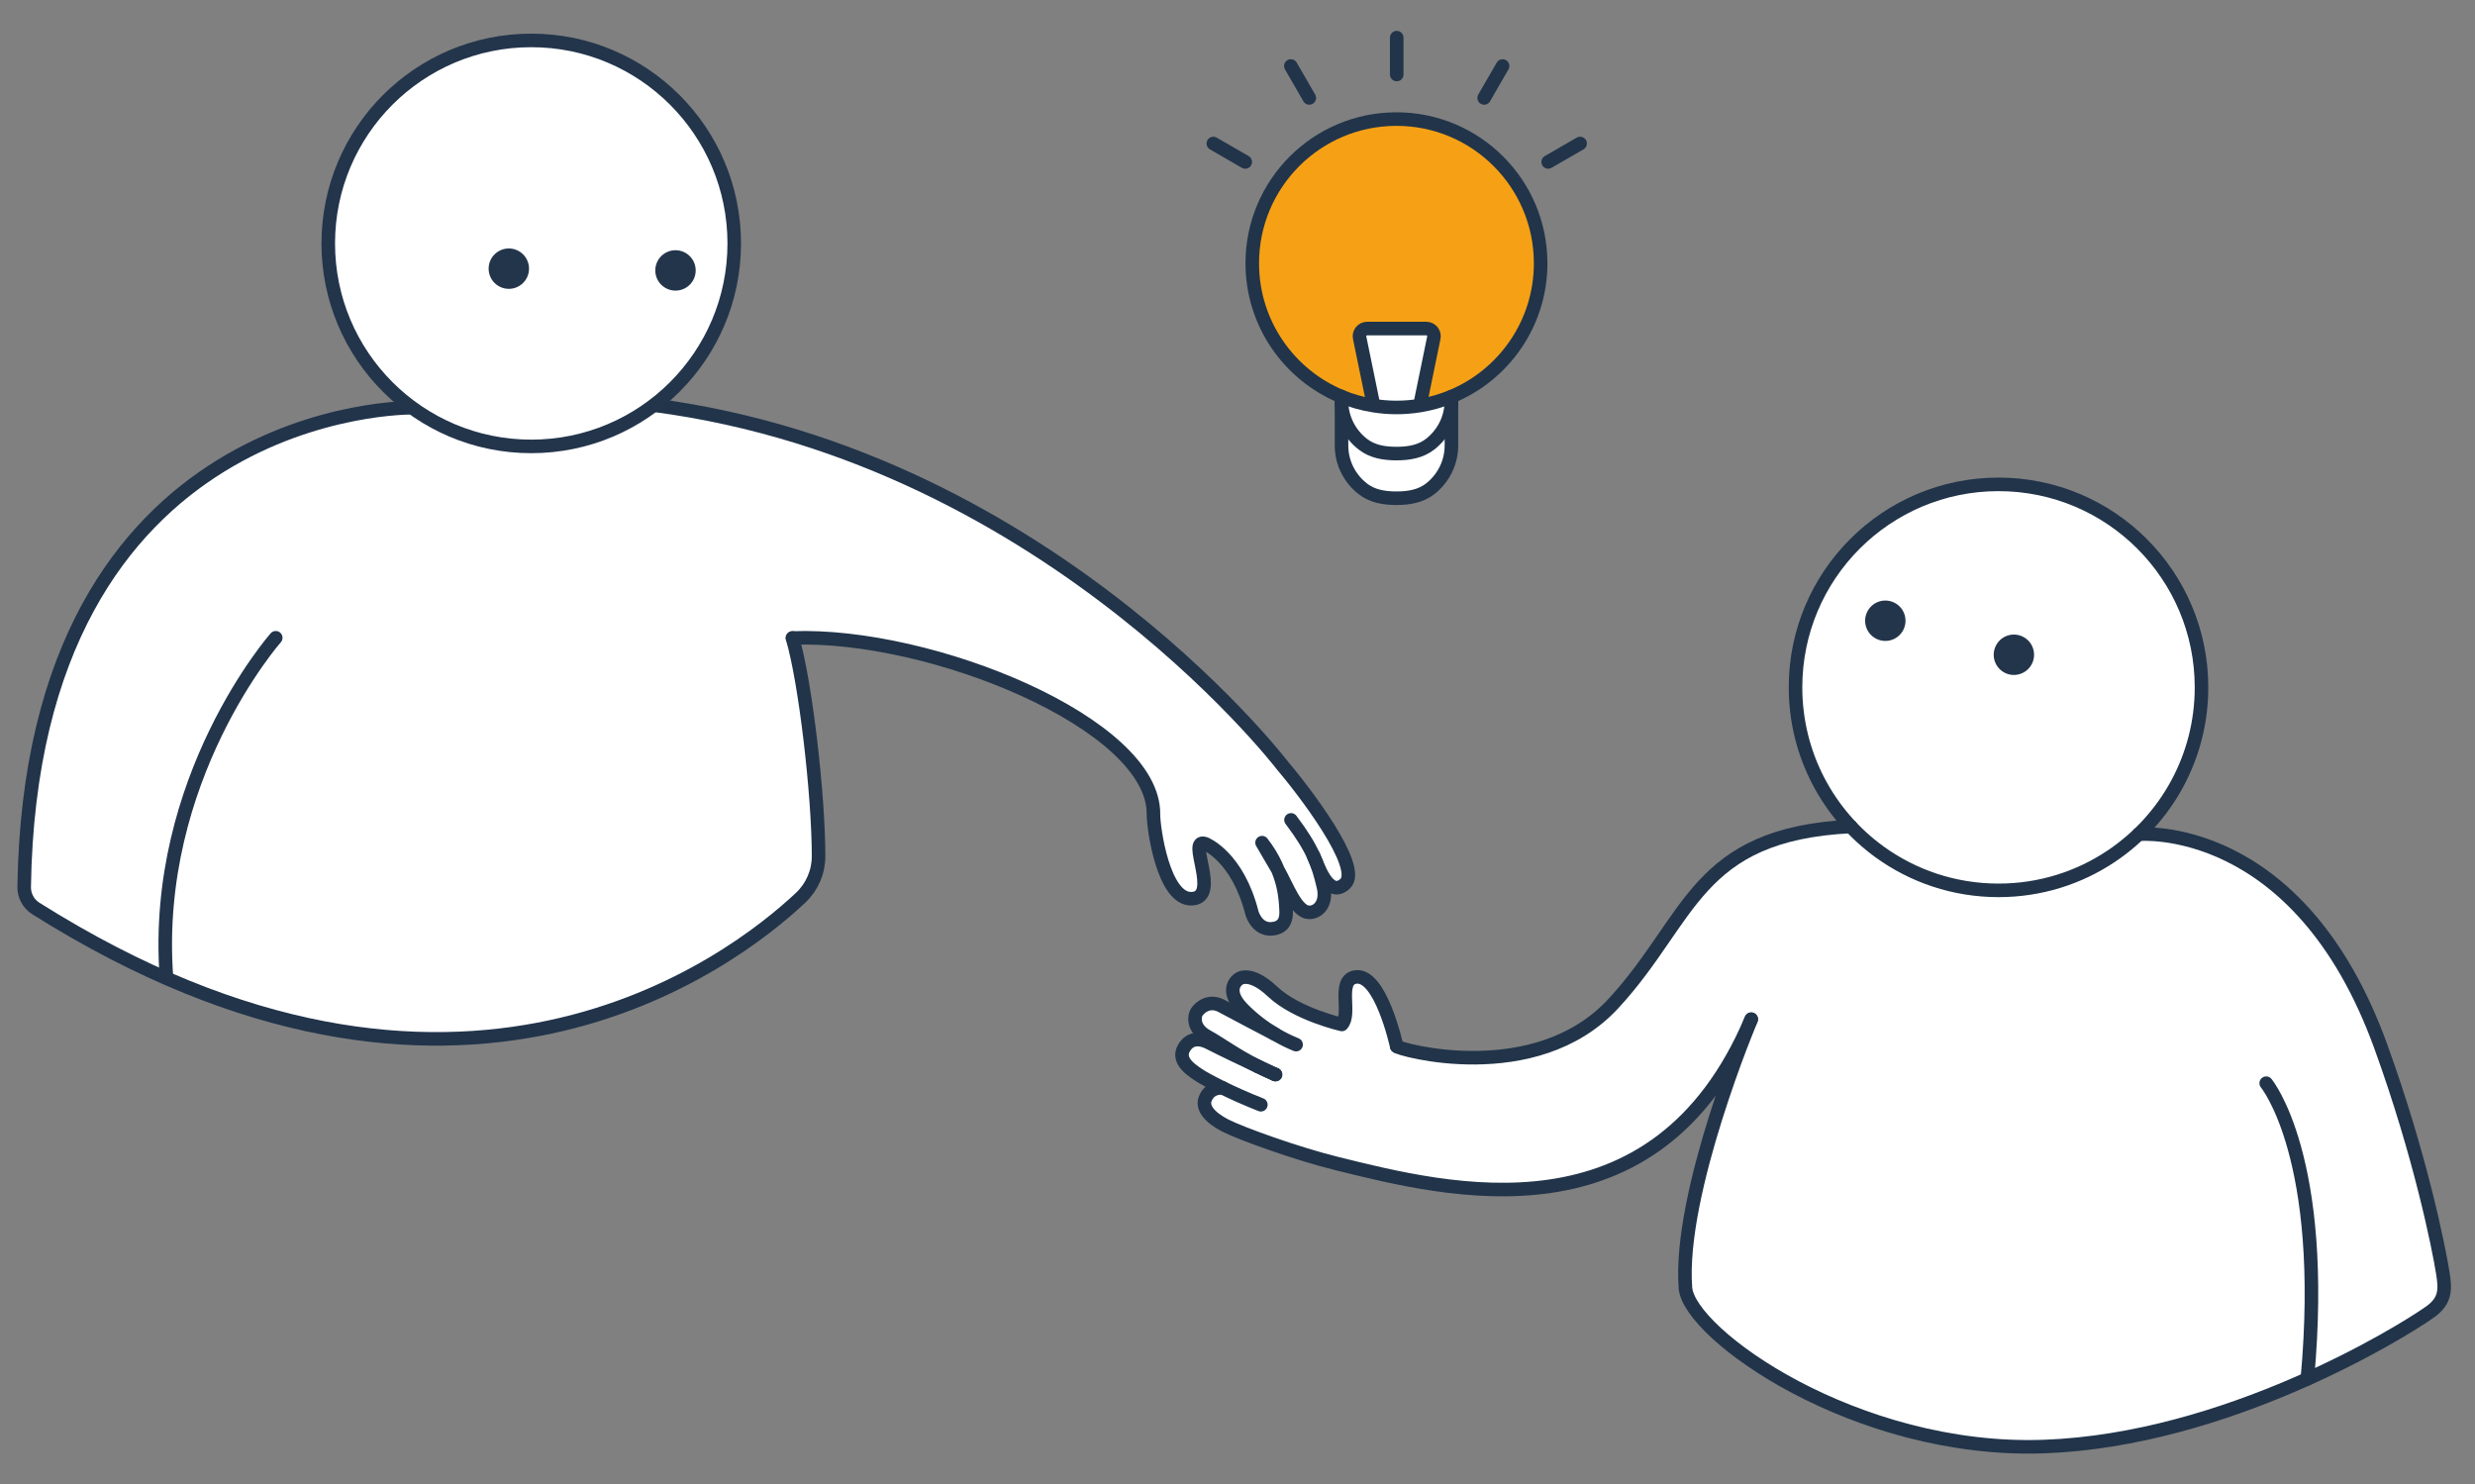 <?xml version="1.0" encoding="utf-8"?>
<!-- Generator: Adobe Illustrator 24.1.2, SVG Export Plug-In . SVG Version: 6.00 Build 0)  -->
<svg version="1.1" id="Camada_1" xmlns="http://www.w3.org/2000/svg" xmlns:xlink="http://www.w3.org/1999/xlink" x="0px" y="0px"
	 viewBox="0 0 912.85 547.51" style="enable-background:new 0 0 912.85 547.51;" xml:space="preserve">
<rect x="0" y="0" width="912.85" height="547.51" fill="#808080" stroke="none"/>
<style type="text/css">
	.st0{fill:#FFFFFF;}
	.st1{fill:#9273B2;}
	.st2{fill:#7EBFC9;}
	.st3{fill:#C94F45;}
	.st4{fill:#C84F45;}
	.st5{fill:#020203;}
	.st6{fill:#6462A1;}
	.st7{fill:#C7615A;}
	.st8{fill:#92C293;}
	.st9{fill:#E3A5B8;}
	.st10{fill:#C2A93D;}
	.st11{fill:#23354B;}
	.st12{fill:#F3F0F0;}
	.st13{fill:none;stroke:#21344A;stroke-width:5;stroke-linecap:round;stroke-linejoin:round;stroke-miterlimit:10;}
	.st14{fill:none;stroke:#21344A;stroke-width:5;stroke-linecap:round;stroke-linejoin:round;}
	.st15{fill:#8ECECD;stroke:#21344A;stroke-width:4;stroke-linecap:round;stroke-linejoin:round;stroke-miterlimit:10;}
	.st16{fill:#C3CE55;stroke:#21344A;stroke-width:4;stroke-linecap:round;stroke-linejoin:round;stroke-miterlimit:10;}
	.st17{fill:#9273B2;stroke:#21344A;stroke-width:4;stroke-linecap:round;stroke-linejoin:round;stroke-miterlimit:10;}
	.st18{fill:#B04A3F;stroke:#21344A;stroke-width:4;stroke-linecap:round;stroke-linejoin:round;stroke-miterlimit:10;}
	.st19{fill:#B04A3F;}
	.st20{fill:#C3CE55;}
	.st21{fill:#8ECECD;}
	.st22{fill:#21344A;}
	.st23{fill:none;stroke:#21344A;stroke-width:4;stroke-linecap:round;stroke-linejoin:round;stroke-miterlimit:10;}
	.st24{fill:#C55248;}
	.st25{fill:#D8D5D5;}
	.st26{fill:none;stroke:#21344A;stroke-width:3;stroke-linecap:round;stroke-linejoin:round;}
	.st27{fill:#FFFFFF;stroke:#C94F45;stroke-width:7;stroke-miterlimit:10;}
	.st28{fill:#FFFFFF;stroke:#21344A;stroke-width:7;stroke-miterlimit:10;}
	.st29{fill:#FFFFFF;stroke:#9273B1;stroke-width:9;stroke-miterlimit:10;}
	.st30{fill:#8FCECD;stroke:#020203;stroke-width:4;stroke-linecap:round;stroke-linejoin:round;}
	.st31{fill:none;stroke:#020203;stroke-width:4;stroke-linecap:round;stroke-linejoin:round;}
	.st32{fill:none;stroke:#21344A;stroke-width:4;stroke-linecap:round;stroke-linejoin:round;}
	.st33{fill:#9273B2;stroke:#21344A;stroke-width:5;stroke-linecap:round;stroke-linejoin:round;stroke-miterlimit:10;}
	.st34{fill:none;stroke:#23344A;stroke-width:1.5;stroke-miterlimit:10;}
	.st35{fill:#22344A;}
	.st36{fill:#FFFFFF;stroke:#23344A;stroke-width:1.5;stroke-miterlimit:10;}
	.st37{fill:#7EBFC9;stroke:#23344A;stroke-width:1.5;stroke-miterlimit:10;}
	.st38{fill:#9273B1;stroke:#23344A;stroke-width:1.5;stroke-miterlimit:10;}
	.st39{fill:none;}
	.st40{fill:#C94F45;stroke:#23344A;stroke-width:1.5;stroke-miterlimit:10;}
	.st41{fill:#F2F2F2;stroke:#23344A;stroke-width:1.5;stroke-miterlimit:10;}
	.st42{fill:none;stroke:#FFFFFF;stroke-width:4;stroke-linecap:round;stroke-linejoin:round;stroke-miterlimit:10;}
	.st43{fill:none;stroke:#23344A;stroke-width:1.5;stroke-linecap:round;stroke-linejoin:round;stroke-miterlimit:10;}
	.st44{fill:none;stroke:#020203;stroke-width:5;stroke-linecap:round;stroke-linejoin:round;}
	.st45{fill:#FFFFFF;stroke:#21344A;stroke-width:5;stroke-linecap:round;stroke-linejoin:round;stroke-miterlimit:10;}
	.st46{fill:#F6A115;}
	.st47{fill:none;stroke:#23354B;stroke-width:5;stroke-linecap:round;stroke-linejoin:round;stroke-miterlimit:10;}
	.st48{fill:#FFFFFF;stroke:#23354B;stroke-width:5;stroke-linecap:round;stroke-linejoin:round;stroke-miterlimit:10;}
</style>
<path class="st0" d="M518.34,387.05c0,0-2.78-0.52-4.24-5.33c-1.46-4.8-4.93-19.08-10.63-20.59c-5.7-1.52-7.34,4.71-7.26,7.89
	c0.09,3.19,0.48,9.46-3.43,8.28s-20.16-9.16-26.92-14.44c-6.76-5.28-12.59-1.38-11.15,2.61s5.01,10.44,5.01,10.44
	s-12.66-7.61-15.5-5.09c-2.84,2.52-5.36,8.13-1.91,10.91c0,0-5.14,0.7-5.61,4.79s0.77,7.71,7.52,11.23c6.75,3.53,3.92,3.41,2.68,4.5
	c-1.24,1.09-6.44,8.89,8.61,15.89s83.18,26.97,121.62,18.45c38.44-8.53,62.07-43.22,62.07-43.22s-17.66,51.9-17.33,68
	c0.33,16.1,0.51,31.46,45.83,53.02c45.32,21.56,119.52,29.27,173.82-1.68c54.3-30.95,59.19-27.01,59.99-35.41
	s-15.59-95.68-38.28-122.68c-22.69-27-25.29-41.09-72.99-46.98c-47.7-5.89-102.06-3.93-110.93-2.79
	c-8.87,1.13-34.59,1.15-53.42,24.53c-18.83,23.38-24.94,43.66-49.74,53.81C551.32,393.33,518.34,387.05,518.34,387.05z"/>
<path class="st0" d="M187.67,150.28c0,0,62.8-17.56,178.24,42.27c0,0,89.02,53.46,116.99,102.44c0,0,17.2,23.31,14.36,28.51
	c-2.84,5.2-8.8,2.66-8.8,2.66s0.82,10.23-3.53,9.91c-4.35-0.32-9.51-3.97-9.51-3.97s1.61,9.81-4.24,10.5
	c-5.85,0.69-6.18-2.82-11.7-12.99c-5.53-10.17-13.16-18.59-14.96-18.42c0,0-2.84-0.49-2.11,3.45c0.73,3.94,3.16,19.41-1.64,17.63
	s-13.17-7.63-14.69-20.01c-1.53-12.38-1.98-26.56-15.28-37.49s-65.04-41.16-115.5-39.53c0,0-2.3,2.03-1.35,6.64
	c0.95,4.62,6.56,37.82,7.27,55.88c0.71,18.06,1.6,30.19-8.92,37.48c-10.52,7.29-58.36,49.65-113.52,47.17s-96.98-6.96-132.85-28.83
	C10.04,331.7,9.7,333.96,8.92,328.88c-0.78-5.09-3.86-24.71,6-56.65s28.74-84.45,69.75-102.35s55.15-19.07,67.32-19.48
	C164.16,149.99,187.67,150.28,187.67,150.28z"/>
<path class="st45" d="M778.69,315.79c-11.89,7.97-26.19,12.6-41.58,12.6c-16.43,0-31.62-5.29-43.95-14.24
	c-18.73-13.62-30.92-35.7-30.92-60.63c0-41.35,33.52-74.87,74.87-74.87s74.87,33.52,74.87,74.87c0,25.92-13.17,48.77-33.18,62.2"/>
<path class="st13" d="M788.77,307.7c0,0,58.93-5.59,89.31,78.2c14.66,40.42,21.38,74.19,22.86,83.36c1.01,6.28,1.19,10.46-4.7,14.65
	c-11.09,7.87-75.2,47.18-142.27,49.62c-69.52,2.53-131.01-41.47-132.33-58.51c-2.71-35.01,24.27-99.1,24.27-99.1"/>
<g id="XMLID_66_">
	<g>
		<path class="st0" d="M535.33,147.9v16.47c-0.03,6.48-3.11,12.25-7.88,15.95c-3.43,2.67-7.73,3.44-12.39,3.44
			c-4.66,0-8.96-0.77-12.38-3.44c-4.78-3.7-7.86-9.47-7.89-15.95V147.9c0.03,6.48,3.11,12.25,7.89,15.95
			c3.43,2.67,7.73,3.44,12.38,3.44c4.66,0,8.96-0.77,12.39-3.44C532.22,160.15,535.3,154.38,535.33,147.9z"/>
		<path class="st0" d="M535.33,146.32v1.58c-0.03,6.48-3.11,12.25-7.88,15.95c-3.43,2.67-7.73,3.44-12.39,3.44
			c-4.66,0-8.96-0.77-12.38-3.44c-4.78-3.7-7.86-9.47-7.89-15.95v-1.62c3.72,1.54,7.66,2.67,11.75,3.32
			c2.77,0.45,5.62,0.69,8.52,0.69c2.96,0,5.86-0.24,8.69-0.71c4.03-0.65,7.9-1.77,11.57-3.28L535.33,146.32z"/>
		<path class="st0" d="M528.3,122.25c0.53,0.7,0.73,1.58,0.51,2.43l-5.08,24.72l0.02,0.17c-2.83,0.47-5.73,0.71-8.69,0.71
			c-2.9,0-5.75-0.23-8.52-0.69l0.04-0.22l-5.08-24.69c-0.21-0.84-0.02-1.74,0.51-2.43c0.53-0.69,1.36-1.08,2.22-1.08h21.85
			C526.94,121.17,527.76,121.56,528.3,122.25z"/>
		<path class="st46" d="M494.78,146.28c-19.32-7.97-32.91-26.99-32.91-49.18c0-29.37,23.81-53.18,53.18-53.18
			c29.37,0,53.18,23.81,53.18,53.18c0,22.2-13.6,41.22-32.92,49.19c-3.67,1.51-7.54,2.63-11.57,3.28l-0.02-0.17l5.08-24.72
			c0.22-0.85,0.02-1.74-0.51-2.43c-0.53-0.69-1.36-1.08-2.22-1.08h-21.85c-0.86,0-1.69,0.4-2.22,1.08c-0.53,0.7-0.72,1.59-0.51,2.43
			l5.08,24.69l-0.04,0.22C502.45,148.94,498.5,147.82,494.78,146.28z"/>
	</g>
	<g>
		<line class="st13" x1="482.9" y1="36.12" x2="476.1" y2="24.34"/>
		<line class="st13" x1="515.15" y1="27.48" x2="515.15" y2="13.88"/>
		<line class="st13" x1="547.4" y1="36.12" x2="554.2" y2="24.34"/>
		<line class="st13" x1="571.01" y1="59.73" x2="582.79" y2="52.93"/>
		<line class="st13" x1="459.28" y1="59.73" x2="447.51" y2="52.93"/>
		<path class="st13" d="M535.33,146.32v1.58v16.47c-0.03,6.48-3.11,12.25-7.88,15.95c-3.43,2.67-7.73,3.44-12.39,3.44
			c-4.66,0-8.96-0.77-12.38-3.44c-4.78-3.7-7.86-9.47-7.89-15.95V147.9v-1.62v-0.05"/>
		<path class="st13" d="M494.78,147.9c0.03,6.48,3.11,12.25,7.89,15.95c3.43,2.67,7.73,3.44,12.38,3.44c4.66,0,8.96-0.77,12.39-3.44
			c4.77-3.7,7.85-9.47,7.88-15.95"/>
		<path class="st13" d="M494.78,146.28c-19.32-7.97-32.91-26.99-32.91-49.18c0-29.37,23.81-53.18,53.18-53.18
			c29.37,0,53.18,23.81,53.18,53.18c0,22.2-13.6,41.22-32.92,49.19c-3.67,1.51-7.54,2.63-11.57,3.28c-2.83,0.47-5.73,0.71-8.69,0.71
			c-2.9,0-5.75-0.23-8.52-0.69C502.45,148.94,498.5,147.82,494.78,146.28z"/>
		<path class="st13" d="M506.58,149.38l-5.08-24.69c-0.21-0.84-0.02-1.74,0.51-2.43c0.53-0.69,1.36-1.08,2.22-1.08h21.85
			c0.86,0,1.69,0.4,2.22,1.08c0.53,0.7,0.73,1.58,0.51,2.43l-5.08,24.72"/>
	</g>
</g>
<g>
	<path class="st11" d="M746.3,234.93c3.62,1.94,4.98,6.45,3.04,10.08c-1.93,3.62-6.45,5-10.08,3.05c-3.62-1.94-4.98-6.46-3.04-10.08
		C738.16,234.35,742.67,232.99,746.3,234.93z"/>
	<path class="st11" d="M698.88,222.38c3.62,1.94,4.98,6.45,3.05,10.08c-1.94,3.62-6.46,5-10.08,3.05c-3.64-1.94-5-6.46-3.05-10.08
		C690.74,221.8,695.24,220.44,698.88,222.38z"/>
</g>
<path class="st13" d="M515.16,385.91c-0.07,0.94,51.02,15.54,79.93-15.8c28.91-31.33,30.05-62.41,87.5-65.28"/>
<path class="st13" d="M464.04,393.36c1.92,0.98,4.01,1.96,6.28,2.93"/>
<path class="st13" d="M470.24,381.42c-0.91-0.47-15.58-8.12-19.53-10.3c-4.49-2.5-8.01,0.2-9.34,2.22c-0.76,1.14-1.85,5.8,3.92,8.95
	c4.7,2.56,10.12,6.72,18.7,11.05"/>
<path class="st13" d="M470.32,396.28c-0.64-0.29-3.04-1.39-6.28-2.93c-0.01,0-0.03,0-0.04-0.01c-5.18-2.43-12.51-5.91-18.25-8.83
	c-2.42-1.22-6.53-2.27-9.05,2c-2.85,4.86,3.13,8.52,6.76,10.8c0,0,2.76,1.62,7.5,3.96c3.64,1.77,8.45,3.98,14.08,6.19"/>
<path class="st13" d="M470.32,396.28c0.11,0.04,0.17,0.07,0.17,0.07"/>
<path class="st13" d="M451.01,401.27c0,0-0.01,0-0.04,0c-0.47-0.05-4.88-0.42-6.52,4.22c-1.05,3.01,1.48,6.54,7.39,9.59
	c5.92,3.04,26.45,10.42,41.12,14.05c41.32,10.22,117.73,29.88,152.95-53.22"/>
<path class="st13" d="M478.04,385.29c-2.11-0.85-4.79-2.1-7.76-3.85c0,0-0.01-0.01-0.04-0.03c-3.75-2.22-7.94-5.25-11.91-9.29
	c-7.13-7.26-1.56-10.94-1.56-10.94s3.95-3.59,12.59,4.55c8.87,8.36,25.55,12.12,25.55,12.12c3.59-3.88-1.76-15.88,4.64-17.42
	c9.56-2.3,15.59,25.48,15.59,25.48"/>
<g>
	<path class="st14" d="M476.16,302.4c8.09,10.71,10,16.34,11.95,24.61c1.48,6.28-2.02,9.64-5.38,9.49c-4.7-0.2-7.96-9.6-11.42-15.72
		l-5.83-9.98c8.73,11.21,8.65,21.7,8.86,24.69c0.21,3.01-0.34,6.78-5.39,7.1c-5.41,0.35-7.17-5.75-7.17-5.75
		c-5.29-20.99-17.26-25.65-17.26-25.65c-7.07-2.37,5.82,19.58-4.82,20.28c-10.64,0.69-14.33-26.32-14.27-31.11
		c0.42-33.4-82.17-67-133.14-65.05"/>
	<path class="st14" d="M484.44,315.62c1.45,2.82,5.3,16.1,11.64,10.37c6.65-6.02-15.37-34.6-23.47-44.12
		c0,0-93.19-121.2-245.87-133.97l-74.75,2.49c0,0-140.4-1.84-143.07,176.72c-0.05,3.19,1.53,6.21,4.23,7.92
		c155.42,98.01,256.76,19.93,282.13-3.9c4.23-3.98,6.63-9.51,6.63-15.32c0-22.53-4.82-64.24-9.63-80.51"/>
</g>
<path class="st47" d="M101.7,235.23c0,0-45.65,51.86-40.32,125.06"/>
<path class="st13" d="M835.84,399.51c0,0,22.66,27.28,15.18,109.07"/>
<circle class="st48" cx="195.94" cy="89.78" r="74.87"/>
<circle class="st11" cx="187.67" cy="99.09" r="7.45"/>
<circle class="st11" cx="249.14" cy="99.74" r="7.45"/>
</svg>
